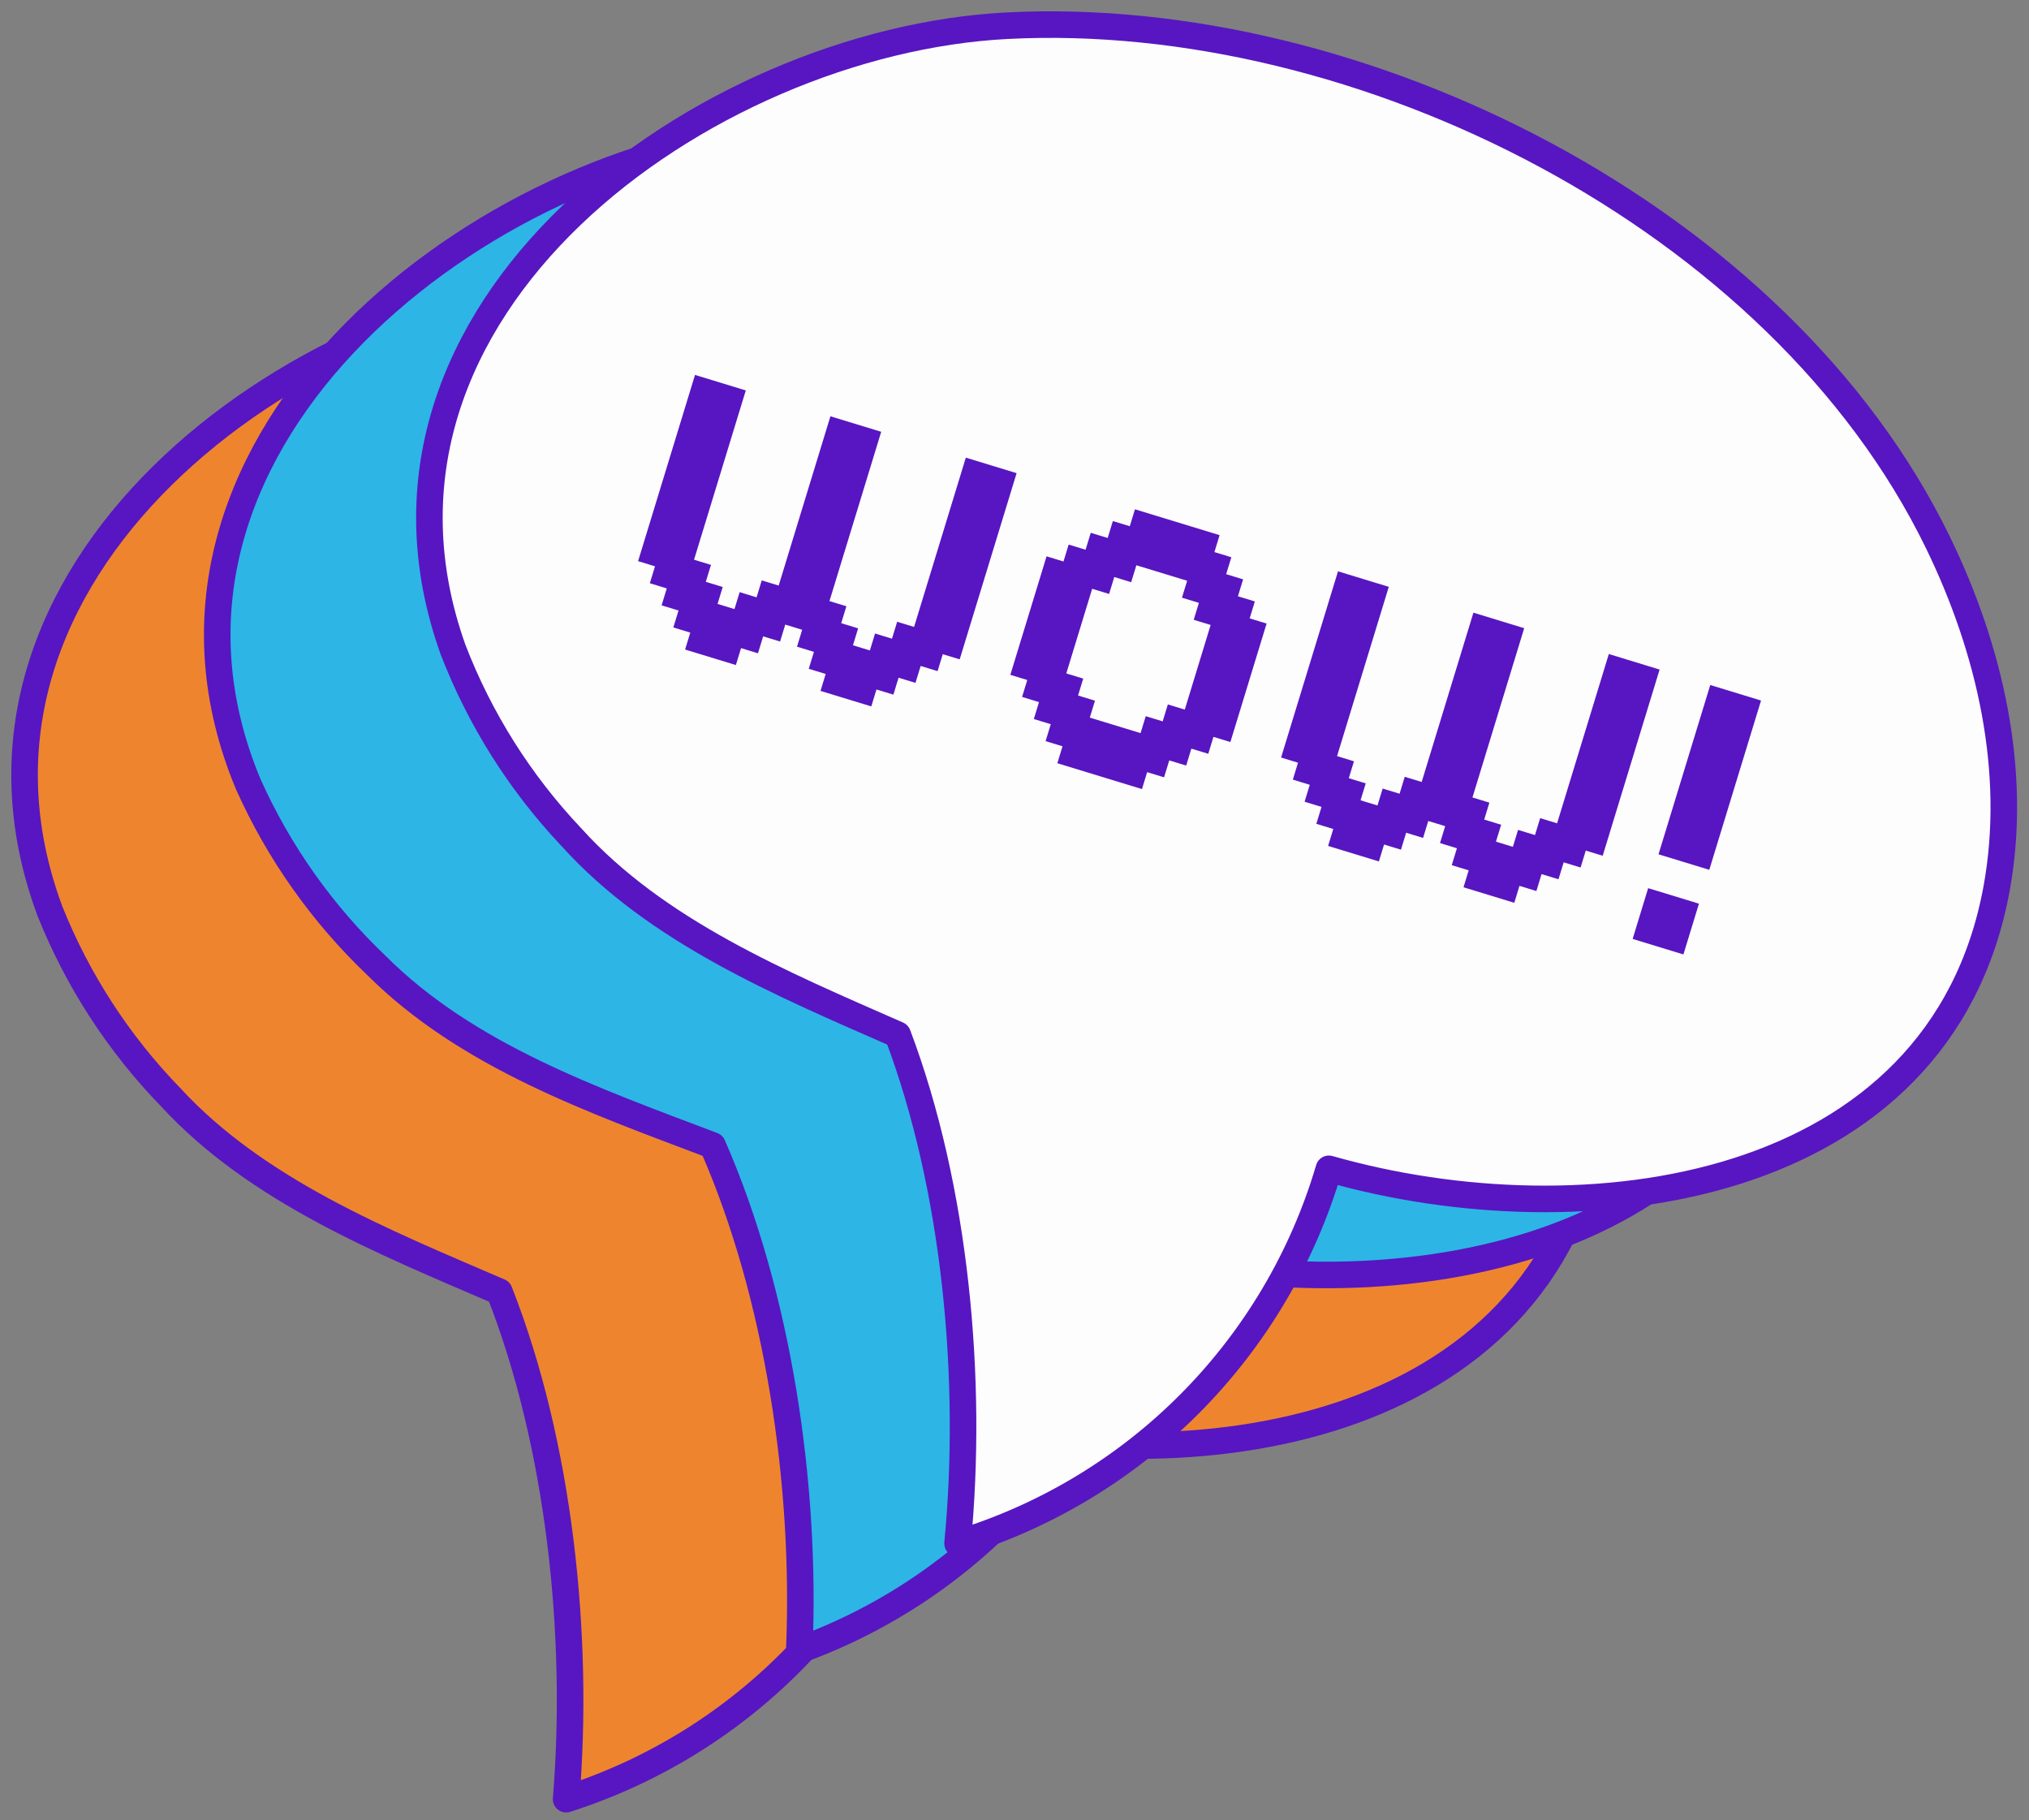 <svg width="165" height="148" viewBox="0 0 165 148" fill="none" xmlns="http://www.w3.org/2000/svg">
    <rect x="0" y="0" width="165" height="148" fill="#808080" stroke="none"/>
    <path d="M75.85 115.335C96.611 120.92 125.613 116.809 129.83 91.758C131.437 82.224 129.034 72.35 124.684 63.759C111.517 37.515 77.207 20.893 48.425 22.764C23.949 24.356 -6.203 46.46 4.059 74.075C6.312 79.711 9.648 84.853 13.879 89.208C20.897 96.827 31.1 100.923 40.611 105.02C45.506 117.457 47.128 133.018 46.037 146.28C53.185 143.999 59.653 139.976 64.857 134.574C70.062 129.172 73.84 122.56 75.85 115.335Z" fill="#EE852E" stroke="#5716C1" stroke-width="2.159" stroke-linecap="round" stroke-linejoin="round"/>
    <path d="M93.557 102.073C114.524 106.832 143.35 101.616 146.638 76.403C147.862 66.824 145.06 57.04 140.386 48.581C126.113 22.941 91.169 7.763 62.49 10.71C38.088 13.274 8.835 36.557 20.188 63.759C22.672 69.302 26.213 74.307 30.613 78.495C37.985 85.863 48.306 89.473 57.949 93.128C63.316 105.344 65.572 120.831 64.997 134.167C72.051 131.61 78.356 127.336 83.342 121.733C88.328 116.129 91.839 109.372 93.557 102.073Z" fill="#2DB5E6" stroke="#5716C1" stroke-width="2.159" stroke-linecap="round" stroke-linejoin="round"/>
    <path d="M108.066 95.029C128.708 100.923 157.799 97.225 162.37 72.218C164.095 62.713 161.825 52.796 157.593 44.102C144.75 17.695 110.705 0.602 81.894 2.09C57.404 3.343 26.941 25.049 36.835 52.796C39.018 58.463 42.289 63.649 46.463 68.062C53.393 75.74 63.508 79.954 73.003 84.124C77.722 96.606 79.152 112.196 77.869 125.488C85.033 123.308 91.543 119.383 96.813 114.067C102.084 108.75 105.951 102.208 108.066 95.029Z" fill="#FDFDFD" stroke="#5716C1" stroke-width="2.159" stroke-linecap="round" stroke-linejoin="round"/>
    <path d="M82.671 38.469L78.542 37.208L74.334 50.971L72.958 50.551L72.537 51.927L71.161 51.507L70.74 52.883L69.363 52.463L69.784 51.087L68.408 50.666L68.829 49.29L67.452 48.87L71.66 35.106L67.53 33.846L63.323 47.609L61.946 47.188L61.525 48.565L60.149 48.144L59.728 49.521L58.352 49.1L58.773 47.724L57.396 47.304L57.817 45.928L56.44 45.507L60.648 31.744L56.519 30.483L51.89 45.623L53.267 46.043L52.846 47.419L54.222 47.84L53.802 49.216L55.178 49.636L54.757 51.012L56.134 51.433L55.713 52.809L59.842 54.07L60.263 52.694L61.64 53.114L62.06 51.738L63.437 52.158L63.858 50.782L65.234 51.202L64.813 52.578L66.19 52.999L65.769 54.375L67.145 54.795L66.725 56.172L70.854 57.432L71.275 56.056L72.651 56.477L73.072 55.1L74.448 55.52L74.869 54.144L76.246 54.565L76.666 53.188L78.043 53.608L82.671 38.469ZM101.625 50.276L102.045 48.899L100.669 48.479L101.09 47.103L99.713 46.682L100.134 45.306L98.757 44.886L99.178 43.51L92.296 41.408L91.875 42.784L90.499 42.364L90.078 43.74L88.701 43.32L88.281 44.696L86.904 44.276L86.484 45.652L85.107 45.232L82.162 54.866L83.538 55.286L83.117 56.663L84.494 57.083L84.073 58.459L85.45 58.88L85.029 60.256L86.405 60.676L85.984 62.053L92.867 64.154L93.287 62.778L94.664 63.198L95.085 61.822L96.461 62.242L96.882 60.866L98.258 61.286L98.679 59.91L100.056 60.33L103.001 50.696L101.625 50.276ZM94.971 57.273L94.55 58.649L93.173 58.229L92.752 59.605L88.623 58.344L89.044 56.968L87.668 56.547L88.088 55.171L86.712 54.751L88.816 47.869L90.192 48.289L90.613 46.913L91.989 47.334L92.41 45.957L96.54 47.218L96.119 48.594L97.495 49.015L97.074 50.391L98.451 50.811L96.347 57.693L94.971 57.273ZM134.961 54.436L130.831 53.175L126.624 66.938L125.247 66.518L124.827 67.894L123.45 67.474L123.029 68.85L121.653 68.43L122.074 67.054L120.697 66.633L121.118 65.257L119.741 64.837L123.949 51.074L119.82 49.812L115.612 63.576L114.236 63.155L113.815 64.532L112.438 64.112L112.018 65.488L110.641 65.067L111.062 63.691L109.685 63.271L110.106 61.895L108.73 61.474L112.937 47.711L108.808 46.45L104.18 61.59L105.556 62.01L105.135 63.386L106.512 63.806L106.091 65.183L107.467 65.603L107.047 66.98L108.423 67.4L108.002 68.776L112.132 70.037L112.553 68.661L113.929 69.081L114.35 67.705L115.726 68.125L116.147 66.749L117.523 67.169L117.103 68.545L118.479 68.966L118.058 70.342L119.435 70.762L119.014 72.139L123.143 73.4L123.564 72.023L124.941 72.444L125.361 71.067L126.738 71.488L127.159 70.111L128.535 70.532L128.956 69.155L130.332 69.576L134.961 54.436ZM143.209 56.955L139.079 55.694L134.872 69.457L139.001 70.718L143.209 56.955ZM138.16 73.471L134.03 72.21L132.768 76.338L136.897 77.599L138.16 73.471Z" fill="#5716C1"/>
</svg>
